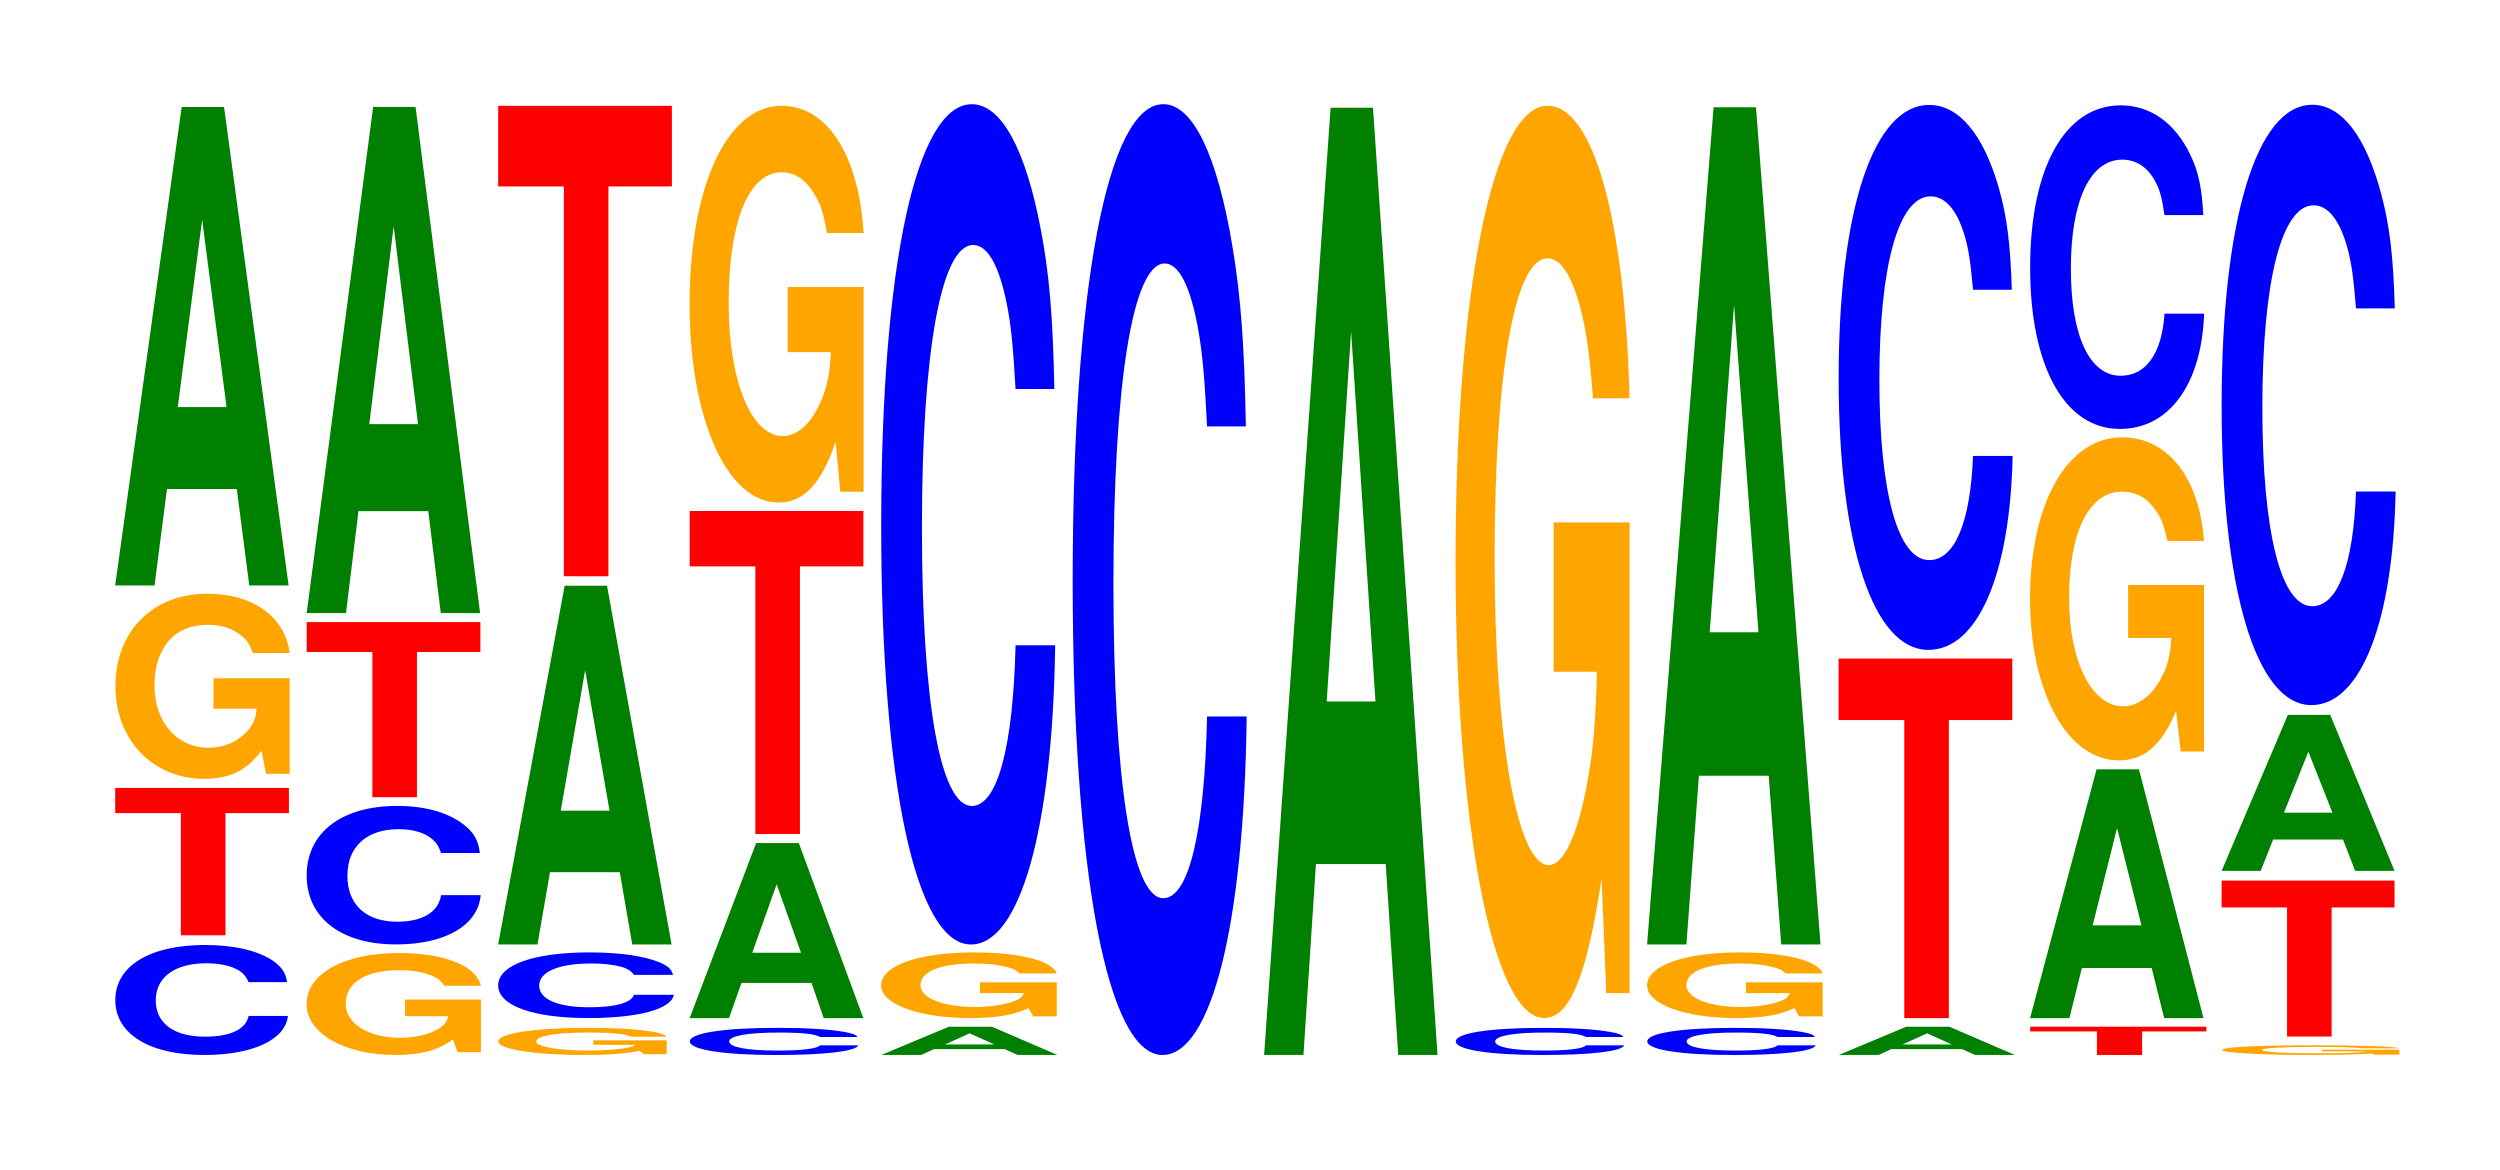<?xml version="1.0" encoding="UTF-8"?>
<svg xmlns="http://www.w3.org/2000/svg" xmlns:xlink="http://www.w3.org/1999/xlink" width="141pt" height="66pt" viewBox="0 0 141 66" version="1.1">
<defs>
<g>
<symbol overflow="visible" id="glyph0-0">
<path style="stroke:none;" d="M 10.359 -3.922 C 10.281 -4.422 10.078 -4.75 9.609 -5.094 C 8.766 -5.688 7.391 -6.016 5.734 -6.016 C 2.609 -6.016 0.672 -4.828 0.672 -2.906 C 0.672 -1 2.594 0.188 5.688 0.188 C 8.422 0.188 10.266 -0.672 10.406 -2.016 L 8.188 -2.016 C 8.047 -1.266 7.156 -0.844 5.734 -0.844 C 3.984 -0.844 2.953 -1.594 2.953 -2.891 C 2.953 -4.203 4.031 -4.984 5.812 -4.984 C 6.609 -4.984 7.266 -4.828 7.688 -4.547 C 7.922 -4.391 8.047 -4.234 8.188 -3.922 Z M 10.359 -3.922 "/>
</symbol>
<symbol overflow="visible" id="glyph1-0">
<path style="stroke:none;" d="M 6.453 -6.891 L 10.031 -6.891 L 10.031 -8.312 L 0.234 -8.312 L 0.234 -6.891 L 3.938 -6.891 L 3.938 0 L 6.453 0 Z M 6.453 -6.891 "/>
</symbol>
<symbol overflow="visible" id="glyph2-0">
<path style="stroke:none;" d="M 10.453 -5.359 L 6.156 -5.359 L 6.156 -3.641 L 8.594 -3.641 C 8.547 -3.094 8.391 -2.75 8.078 -2.391 C 7.547 -1.781 6.734 -1.438 5.875 -1.438 C 4.109 -1.438 2.828 -2.875 2.828 -4.938 C 2.828 -7.078 3.953 -8.375 5.828 -8.375 C 6.594 -8.375 7.234 -8.172 7.719 -7.766 C 8.031 -7.531 8.188 -7.297 8.375 -6.781 L 10.453 -6.781 C 10.188 -8.828 8.391 -10.125 5.812 -10.125 C 2.719 -10.125 0.625 -8 0.625 -4.906 C 0.625 -1.891 2.734 0.312 5.625 0.312 C 7.078 0.312 8.047 -0.156 8.859 -1.281 L 9.125 0.031 L 10.453 0.031 Z M 10.453 -5.359 "/>
</symbol>
<symbol overflow="visible" id="glyph3-0">
<path style="stroke:none;" d="M 7.234 -5.438 L 7.938 0 L 10.156 0 L 6.516 -26.984 L 4.125 -26.984 L 0.375 0 L 2.594 0 L 3.297 -5.438 Z M 6.656 -10.062 L 3.906 -10.062 L 5.281 -20.625 Z M 6.656 -10.062 "/>
</symbol>
<symbol overflow="visible" id="glyph4-0">
<path style="stroke:none;" d="M 10.438 -2.953 L 6.156 -2.953 L 6.156 -2.016 L 8.594 -2.016 C 8.531 -1.703 8.391 -1.516 8.062 -1.312 C 7.531 -0.984 6.734 -0.797 5.875 -0.797 C 4.094 -0.797 2.812 -1.594 2.812 -2.719 C 2.812 -3.906 3.953 -4.609 5.812 -4.609 C 6.578 -4.609 7.219 -4.5 7.719 -4.281 C 8.016 -4.156 8.188 -4.016 8.375 -3.734 L 10.438 -3.734 C 10.172 -4.859 8.391 -5.578 5.797 -5.578 C 2.719 -5.578 0.609 -4.406 0.609 -2.703 C 0.609 -1.047 2.734 0.172 5.625 0.172 C 7.062 0.172 8.031 -0.094 8.859 -0.703 L 9.125 0.016 L 10.438 0.016 Z M 10.438 -2.953 "/>
</symbol>
<symbol overflow="visible" id="glyph5-0">
<path style="stroke:none;" d="M 10.438 -4.922 C 10.359 -5.562 10.156 -5.984 9.688 -6.391 C 8.828 -7.156 7.453 -7.578 5.781 -7.578 C 2.625 -7.578 0.672 -6.062 0.672 -3.656 C 0.672 -1.266 2.609 0.234 5.719 0.234 C 8.484 0.234 10.344 -0.844 10.484 -2.547 L 8.25 -2.547 C 8.109 -1.594 7.203 -1.047 5.781 -1.047 C 4 -1.047 2.969 -2.016 2.969 -3.641 C 2.969 -5.281 4.047 -6.266 5.859 -6.266 C 6.656 -6.266 7.312 -6.078 7.734 -5.719 C 7.984 -5.516 8.109 -5.328 8.25 -4.922 Z M 10.438 -4.922 "/>
</symbol>
<symbol overflow="visible" id="glyph6-0">
<path style="stroke:none;" d="M 6.453 -8.188 L 10.031 -8.188 L 10.031 -9.875 L 0.234 -9.875 L 0.234 -8.188 L 3.938 -8.188 L 3.938 0 L 6.453 0 Z M 6.453 -8.188 "/>
</symbol>
<symbol overflow="visible" id="glyph7-0">
<path style="stroke:none;" d="M 7.234 -5.75 L 7.938 0 L 10.156 0 L 6.516 -28.547 L 4.125 -28.547 L 0.375 0 L 2.594 0 L 3.297 -5.75 Z M 6.656 -10.656 L 3.906 -10.656 L 5.281 -21.812 Z M 6.656 -10.656 "/>
</symbol>
<symbol overflow="visible" id="glyph8-0">
<path style="stroke:none;" d="M 10.094 -0.781 L 5.953 -0.781 L 5.953 -0.531 L 8.312 -0.531 C 8.25 -0.453 8.109 -0.406 7.797 -0.344 C 7.281 -0.266 6.5 -0.203 5.688 -0.203 C 3.969 -0.203 2.734 -0.422 2.734 -0.719 C 2.734 -1.031 3.828 -1.219 5.625 -1.219 C 6.359 -1.219 6.984 -1.203 7.453 -1.141 C 7.75 -1.109 7.906 -1.062 8.094 -0.984 L 10.094 -0.984 C 9.844 -1.297 8.109 -1.484 5.609 -1.484 C 2.625 -1.484 0.594 -1.172 0.594 -0.719 C 0.594 -0.281 2.641 0.047 5.438 0.047 C 6.828 0.047 7.766 -0.031 8.562 -0.188 L 8.812 0 L 10.094 0 Z M 10.094 -0.781 "/>
</symbol>
<symbol overflow="visible" id="glyph9-0">
<path style="stroke:none;" d="M 10.547 -2.328 C 10.469 -2.641 10.266 -2.828 9.797 -3.031 C 8.922 -3.391 7.531 -3.594 5.844 -3.594 C 2.656 -3.594 0.688 -2.875 0.688 -1.734 C 0.688 -0.594 2.641 0.109 5.781 0.109 C 8.578 0.109 10.453 -0.391 10.594 -1.203 L 8.344 -1.203 C 8.203 -0.75 7.281 -0.5 5.844 -0.5 C 4.047 -0.5 3 -0.953 3 -1.719 C 3 -2.5 4.094 -2.969 5.922 -2.969 C 6.734 -2.969 7.391 -2.875 7.828 -2.719 C 8.078 -2.609 8.203 -2.531 8.344 -2.328 Z M 10.547 -2.328 "/>
</symbol>
<symbol overflow="visible" id="glyph10-0">
<path style="stroke:none;" d="M 7.234 -4.078 L 7.938 0 L 10.156 0 L 6.516 -20.234 L 4.125 -20.234 L 0.375 0 L 2.594 0 L 3.297 -4.078 Z M 6.656 -7.547 L 3.906 -7.547 L 5.281 -15.469 Z M 6.656 -7.547 "/>
</symbol>
<symbol overflow="visible" id="glyph11-0">
<path style="stroke:none;" d="M 6.453 -21.984 L 10.031 -21.984 L 10.031 -26.531 L 0.234 -26.531 L 0.234 -21.984 L 3.938 -21.984 L 3.938 0 L 6.453 0 Z M 6.453 -21.984 "/>
</symbol>
<symbol overflow="visible" id="glyph12-0">
<path style="stroke:none;" d="M 10.109 -0.969 C 10.031 -1.094 9.844 -1.172 9.391 -1.25 C 8.562 -1.406 7.219 -1.484 5.609 -1.484 C 2.547 -1.484 0.656 -1.188 0.656 -0.719 C 0.656 -0.25 2.531 0.047 5.547 0.047 C 8.234 0.047 10.031 -0.156 10.156 -0.5 L 8 -0.5 C 7.859 -0.312 6.984 -0.203 5.609 -0.203 C 3.891 -0.203 2.875 -0.391 2.875 -0.719 C 2.875 -1.031 3.922 -1.219 5.672 -1.219 C 6.453 -1.219 7.094 -1.188 7.5 -1.125 C 7.734 -1.078 7.859 -1.047 8 -0.969 Z M 10.109 -0.969 "/>
</symbol>
<symbol overflow="visible" id="glyph13-0">
<path style="stroke:none;" d="M 7.25 -1.984 L 7.938 0 L 10.172 0 L 6.531 -9.875 L 4.125 -9.875 L 0.375 0 L 2.594 0 L 3.297 -1.984 Z M 6.656 -3.688 L 3.906 -3.688 L 5.281 -7.547 Z M 6.656 -3.688 "/>
</symbol>
<symbol overflow="visible" id="glyph14-0">
<path style="stroke:none;" d="M 6.453 -15.094 L 10.031 -15.094 L 10.031 -18.219 L 0.234 -18.219 L 0.234 -15.094 L 3.938 -15.094 L 3.938 0 L 6.453 0 Z M 6.453 -15.094 "/>
</symbol>
<symbol overflow="visible" id="glyph15-0">
<path style="stroke:none;" d="M 10.422 -11.484 L 6.141 -11.484 L 6.141 -7.812 L 8.578 -7.812 C 8.516 -6.625 8.375 -5.891 8.047 -5.125 C 7.516 -3.828 6.719 -3.078 5.859 -3.078 C 4.094 -3.078 2.812 -6.172 2.812 -10.578 C 2.812 -15.172 3.938 -17.953 5.797 -17.953 C 6.562 -17.953 7.203 -17.516 7.688 -16.656 C 8 -16.141 8.156 -15.641 8.359 -14.531 L 10.422 -14.531 C 10.156 -18.922 8.375 -21.703 5.797 -21.703 C 2.719 -21.703 0.609 -17.156 0.609 -10.516 C 0.609 -4.047 2.719 0.672 5.609 0.672 C 7.047 0.672 8.016 -0.344 8.844 -2.75 L 9.109 0.062 L 10.422 0.062 Z M 10.422 -11.484 "/>
</symbol>
<symbol overflow="visible" id="glyph16-0">
<path style="stroke:none;" d="M 7.344 -0.328 L 8.062 0 L 10.312 0 L 6.609 -1.594 L 4.188 -1.594 L 0.375 0 L 2.625 0 L 3.344 -0.328 Z M 6.75 -0.594 L 3.969 -0.594 L 5.359 -1.219 Z M 6.75 -0.594 "/>
</symbol>
<symbol overflow="visible" id="glyph17-0">
<path style="stroke:none;" d="M 10.531 -1.906 L 6.203 -1.906 L 6.203 -1.297 L 8.672 -1.297 C 8.609 -1.094 8.453 -0.969 8.125 -0.844 C 7.594 -0.641 6.781 -0.516 5.922 -0.516 C 4.125 -0.516 2.844 -1.016 2.844 -1.75 C 2.844 -2.516 3.984 -2.969 5.859 -2.969 C 6.641 -2.969 7.281 -2.891 7.781 -2.75 C 8.094 -2.672 8.25 -2.594 8.438 -2.406 L 10.531 -2.406 C 10.266 -3.125 8.453 -3.594 5.844 -3.594 C 2.734 -3.594 0.625 -2.844 0.625 -1.734 C 0.625 -0.672 2.75 0.109 5.672 0.109 C 7.125 0.109 8.109 -0.062 8.938 -0.453 L 9.203 0.016 L 10.531 0.016 Z M 10.531 -1.906 "/>
</symbol>
<symbol overflow="visible" id="glyph18-0">
<path style="stroke:none;" d="M 10.438 -29.906 C 10.359 -33.812 10.172 -36.281 9.688 -38.828 C 8.828 -43.422 7.453 -45.969 5.781 -45.969 C 2.641 -45.969 0.672 -36.844 0.672 -22.203 C 0.672 -7.688 2.625 1.422 5.734 1.422 C 8.5 1.422 10.344 -5.094 10.484 -15.453 L 8.25 -15.453 C 8.109 -9.672 7.219 -6.391 5.781 -6.391 C 4.016 -6.391 2.969 -12.219 2.969 -22.078 C 2.969 -32.062 4.062 -38.031 5.859 -38.031 C 6.656 -38.031 7.312 -36.906 7.75 -34.734 C 8 -33.5 8.109 -32.312 8.25 -29.906 Z M 10.438 -29.906 "/>
</symbol>
<symbol overflow="visible" id="glyph19-0">
<path style="stroke:none;" d="M 10.438 -33.844 C 10.359 -38.266 10.172 -41.062 9.688 -43.953 C 8.828 -49.141 7.453 -52.016 5.781 -52.016 C 2.641 -52.016 0.672 -41.703 0.672 -25.125 C 0.672 -8.703 2.625 1.609 5.734 1.609 C 8.5 1.609 10.344 -5.75 10.484 -17.484 L 8.25 -17.484 C 8.109 -10.953 7.219 -7.234 5.781 -7.234 C 4.016 -7.234 2.969 -13.828 2.969 -25 C 2.969 -36.297 4.062 -43.031 5.859 -43.031 C 6.656 -43.031 7.312 -41.766 7.75 -39.312 C 8 -37.906 8.109 -36.578 8.25 -33.844 Z M 10.438 -33.844 "/>
</symbol>
<symbol overflow="visible" id="glyph20-0">
<path style="stroke:none;" d="M 7.234 -10.766 L 7.938 0 L 10.156 0 L 6.516 -53.422 L 4.125 -53.422 L 0.375 0 L 2.594 0 L 3.297 -10.766 Z M 6.656 -19.938 L 3.906 -19.938 L 5.281 -40.812 Z M 6.656 -19.938 "/>
</symbol>
<symbol overflow="visible" id="glyph21-0">
<path style="stroke:none;" d="M 10.422 -26.406 L 6.141 -26.406 L 6.141 -17.984 L 8.578 -17.984 C 8.516 -15.219 8.375 -13.547 8.047 -11.781 C 7.516 -8.828 6.719 -7.078 5.859 -7.078 C 4.094 -7.078 2.812 -14.219 2.812 -24.312 C 2.812 -34.891 3.938 -41.297 5.797 -41.297 C 6.562 -41.297 7.203 -40.281 7.688 -38.328 C 8 -37.109 8.156 -35.969 8.359 -33.406 L 10.422 -33.406 C 10.156 -43.516 8.375 -49.906 5.797 -49.906 C 2.719 -49.906 0.609 -39.469 0.609 -24.188 C 0.609 -9.297 2.719 1.547 5.609 1.547 C 7.047 1.547 8.016 -0.812 8.844 -6.328 L 9.109 0.141 L 10.422 0.141 Z M 10.422 -26.406 "/>
</symbol>
<symbol overflow="visible" id="glyph22-0">
<path style="stroke:none;" d="M 7.234 -9.516 L 7.938 0 L 10.156 0 L 6.516 -47.219 L 4.125 -47.219 L 0.375 0 L 2.594 0 L 3.297 -9.516 Z M 6.656 -17.609 L 3.906 -17.609 L 5.281 -36.078 Z M 6.656 -17.609 "/>
</symbol>
<symbol overflow="visible" id="glyph23-0">
<path style="stroke:none;" d="M 6.453 -16.812 L 10.031 -16.812 L 10.031 -20.281 L 0.234 -20.281 L 0.234 -16.812 L 3.938 -16.812 L 3.938 0 L 6.453 0 Z M 6.453 -16.812 "/>
</symbol>
<symbol overflow="visible" id="glyph24-0">
<path style="stroke:none;" d="M 10.438 -19.391 C 10.359 -21.922 10.172 -23.531 9.688 -25.188 C 8.828 -28.156 7.453 -29.812 5.781 -29.812 C 2.641 -29.812 0.672 -23.906 0.672 -14.406 C 0.672 -4.984 2.625 0.922 5.734 0.922 C 8.5 0.922 10.344 -3.297 10.484 -10.016 L 8.25 -10.016 C 8.109 -6.281 7.219 -4.141 5.781 -4.141 C 4.016 -4.141 2.969 -7.922 2.969 -14.328 C 2.969 -20.797 4.062 -24.656 5.859 -24.656 C 6.656 -24.656 7.312 -23.938 7.75 -22.531 C 8 -21.719 8.109 -20.969 8.25 -19.391 Z M 10.438 -19.391 "/>
</symbol>
<symbol overflow="visible" id="glyph25-0">
<path style="stroke:none;" d="M 6.547 -1.328 L 10.172 -1.328 L 10.172 -1.594 L 0.234 -1.594 L 0.234 -1.328 L 4 -1.328 L 4 0 L 6.547 0 Z M 6.547 -1.328 "/>
</symbol>
<symbol overflow="visible" id="glyph26-0">
<path style="stroke:none;" d="M 7.234 -2.828 L 7.938 0 L 10.156 0 L 6.516 -14.031 L 4.125 -14.031 L 0.375 0 L 2.594 0 L 3.297 -2.828 Z M 6.656 -5.234 L 3.906 -5.234 L 5.281 -10.719 Z M 6.656 -5.234 "/>
</symbol>
<symbol overflow="visible" id="glyph27-0">
<path style="stroke:none;" d="M 10.422 -9.344 L 6.141 -9.344 L 6.141 -6.359 L 8.578 -6.359 C 8.516 -5.391 8.375 -4.797 8.047 -4.172 C 7.516 -3.125 6.719 -2.5 5.859 -2.5 C 4.094 -2.5 2.812 -5.031 2.812 -8.609 C 2.812 -12.344 3.938 -14.609 5.797 -14.609 C 6.562 -14.609 7.203 -14.266 7.688 -13.562 C 8 -13.141 8.156 -12.734 8.359 -11.828 L 10.422 -11.828 C 10.156 -15.406 8.375 -17.672 5.797 -17.672 C 2.719 -17.672 0.609 -13.969 0.609 -8.562 C 0.609 -3.297 2.719 0.547 5.609 0.547 C 7.047 0.547 8.016 -0.281 8.844 -2.234 L 9.109 0.047 L 10.422 0.047 Z M 10.422 -9.344 "/>
</symbol>
<symbol overflow="visible" id="glyph28-0">
<path style="stroke:none;" d="M 10.438 -11.516 C 10.359 -13.016 10.172 -13.969 9.688 -14.953 C 8.828 -16.719 7.453 -17.703 5.781 -17.703 C 2.641 -17.703 0.672 -14.188 0.672 -8.547 C 0.672 -2.969 2.625 0.547 5.734 0.547 C 8.5 0.547 10.344 -1.953 10.484 -5.953 L 8.25 -5.953 C 8.109 -3.734 7.219 -2.453 5.781 -2.453 C 4.016 -2.453 2.969 -4.703 2.969 -8.5 C 2.969 -12.344 4.062 -14.641 5.859 -14.641 C 6.656 -14.641 7.312 -14.219 7.75 -13.375 C 8 -12.906 8.109 -12.453 8.25 -11.516 Z M 10.438 -11.516 "/>
</symbol>
<symbol overflow="visible" id="glyph29-0">
<path style="stroke:none;" d="M 10.625 -0.281 L 6.266 -0.281 L 6.266 -0.188 L 8.75 -0.188 C 8.688 -0.156 8.531 -0.141 8.203 -0.125 C 7.672 -0.094 6.844 -0.078 5.984 -0.078 C 4.172 -0.078 2.875 -0.156 2.875 -0.266 C 2.875 -0.375 4.016 -0.438 5.922 -0.438 C 6.703 -0.438 7.359 -0.438 7.844 -0.406 C 8.172 -0.391 8.328 -0.391 8.516 -0.359 L 10.625 -0.359 C 10.359 -0.469 8.531 -0.531 5.906 -0.531 C 2.766 -0.531 0.625 -0.438 0.625 -0.266 C 0.625 -0.109 2.781 0.016 5.734 0.016 C 7.188 0.016 8.172 -0.016 9.016 -0.062 L 9.281 0 L 10.625 0 Z M 10.625 -0.281 "/>
</symbol>
<symbol overflow="visible" id="glyph30-0">
<path style="stroke:none;" d="M 6.438 -7.281 L 9.984 -7.281 L 9.984 -8.797 L 0.234 -8.797 L 0.234 -7.281 L 3.922 -7.281 L 3.922 0 L 6.438 0 Z M 6.438 -7.281 "/>
</symbol>
<symbol overflow="visible" id="glyph31-0">
<path style="stroke:none;" d="M 7.219 -1.766 L 7.906 0 L 10.125 0 L 6.5 -8.797 L 4.109 -8.797 L 0.375 0 L 2.578 0 L 3.281 -1.766 Z M 6.625 -3.281 L 3.891 -3.281 L 5.266 -6.719 Z M 6.625 -3.281 "/>
</symbol>
<symbol overflow="visible" id="glyph32-0">
<path style="stroke:none;" d="M 10.438 -21.359 C 10.359 -24.156 10.172 -25.938 9.688 -27.75 C 8.828 -31.031 7.453 -32.844 5.781 -32.844 C 2.641 -32.844 0.672 -26.328 0.672 -15.875 C 0.672 -5.5 2.625 1.016 5.734 1.016 C 8.5 1.016 10.344 -3.641 10.484 -11.031 L 8.25 -11.031 C 8.109 -6.922 7.219 -4.562 5.781 -4.562 C 4.016 -4.562 2.969 -8.734 2.969 -15.781 C 2.969 -22.922 4.062 -27.172 5.859 -27.172 C 6.656 -27.172 7.312 -26.375 7.75 -24.828 C 8 -23.938 8.109 -23.094 8.25 -21.359 Z M 10.438 -21.359 "/>
</symbol>
</g>
</defs>
<g id="surface1">
<g style="fill:rgb(0%,0%,100%);fill-opacity:1;">
  <use xlink:href="#glyph0-0" x="5.832" y="59.313"/>
</g>
<g style="fill:rgb(100%,0%,0%);fill-opacity:1;">
  <use xlink:href="#glyph1-0" x="6.263" y="52.75"/>
</g>
<g style="fill:rgb(100%,64.647%,0%);fill-opacity:1;">
  <use xlink:href="#glyph2-0" x="5.885" y="43.612"/>
</g>
<g style="fill:rgb(0%,50.194%,0%);fill-opacity:1;">
  <use xlink:href="#glyph3-0" x="6.121" y="33.019"/>
</g>
<g style="fill:rgb(100%,64.647%,0%);fill-opacity:1;">
  <use xlink:href="#glyph4-0" x="16.685" y="59.328"/>
</g>
<g style="fill:rgb(0%,0%,100%);fill-opacity:1;">
  <use xlink:href="#glyph5-0" x="16.625" y="53.032"/>
</g>
<g style="fill:rgb(100%,0%,0%);fill-opacity:1;">
  <use xlink:href="#glyph6-0" x="17.063" y="44.962"/>
</g>
<g style="fill:rgb(0%,50.194%,0%);fill-opacity:1;">
  <use xlink:href="#glyph7-0" x="16.921" y="34.577"/>
</g>
<g style="fill:rgb(100%,64.647%,0%);fill-opacity:1;">
  <use xlink:href="#glyph8-0" x="27.507" y="59.455"/>
</g>
<g style="fill:rgb(0%,0%,100%);fill-opacity:1;">
  <use xlink:href="#glyph9-0" x="27.41" y="57.31"/>
</g>
<g style="fill:rgb(0%,50.194%,0%);fill-opacity:1;">
  <use xlink:href="#glyph10-0" x="27.721" y="53.269"/>
</g>
<g style="fill:rgb(100%,0%,0%);fill-opacity:1;">
  <use xlink:href="#glyph11-0" x="27.863" y="32.5"/>
</g>
<g style="fill:rgb(0%,0%,100%);fill-opacity:1;">
  <use xlink:href="#glyph12-0" x="38.251" y="59.455"/>
</g>
<g style="fill:rgb(0%,50.194%,0%);fill-opacity:1;">
  <use xlink:href="#glyph13-0" x="38.521" y="57.423"/>
</g>
<g style="fill:rgb(100%,0%,0%);fill-opacity:1;">
  <use xlink:href="#glyph14-0" x="38.663" y="47.038"/>
</g>
<g style="fill:rgb(100%,64.647%,0%);fill-opacity:1;">
  <use xlink:href="#glyph15-0" x="38.285" y="27.671"/>
</g>
<g style="fill:rgb(0%,50.194%,0%);fill-opacity:1;">
  <use xlink:href="#glyph16-0" x="49.328" y="59.5"/>
</g>
<g style="fill:rgb(100%,64.647%,0%);fill-opacity:1;">
  <use xlink:href="#glyph17-0" x="49.07" y="57.31"/>
</g>
<g style="fill:rgb(0%,0%,100%);fill-opacity:1;">
  <use xlink:href="#glyph18-0" x="49.028" y="51.847"/>
</g>
<g style="fill:rgb(0%,0%,100%);fill-opacity:1;">
  <use xlink:href="#glyph19-0" x="59.828" y="57.892"/>
</g>
<g style="fill:rgb(0%,50.194%,0%);fill-opacity:1;">
  <use xlink:href="#glyph20-0" x="70.921" y="59.5"/>
</g>
<g style="fill:rgb(0%,0%,100%);fill-opacity:1;">
  <use xlink:href="#glyph12-0" x="81.451" y="59.455"/>
</g>
<g style="fill:rgb(100%,64.647%,0%);fill-opacity:1;">
  <use xlink:href="#glyph21-0" x="81.485" y="55.87"/>
</g>
<g style="fill:rgb(0%,0%,100%);fill-opacity:1;">
  <use xlink:href="#glyph12-0" x="92.251" y="59.455"/>
</g>
<g style="fill:rgb(100%,64.647%,0%);fill-opacity:1;">
  <use xlink:href="#glyph17-0" x="92.27" y="57.31"/>
</g>
<g style="fill:rgb(0%,50.194%,0%);fill-opacity:1;">
  <use xlink:href="#glyph22-0" x="92.521" y="53.269"/>
</g>
<g style="fill:rgb(0%,50.194%,0%);fill-opacity:1;">
  <use xlink:href="#glyph16-0" x="103.328" y="59.5"/>
</g>
<g style="fill:rgb(100%,0%,0%);fill-opacity:1;">
  <use xlink:href="#glyph23-0" x="103.463" y="57.423"/>
</g>
<g style="fill:rgb(0%,0%,100%);fill-opacity:1;">
  <use xlink:href="#glyph24-0" x="103.028" y="35.731"/>
</g>
<g style="fill:rgb(100%,0%,0%);fill-opacity:1;">
  <use xlink:href="#glyph25-0" x="114.267" y="59.5"/>
</g>
<g style="fill:rgb(0%,50.194%,0%);fill-opacity:1;">
  <use xlink:href="#glyph26-0" x="114.121" y="57.423"/>
</g>
<g style="fill:rgb(100%,64.647%,0%);fill-opacity:1;">
  <use xlink:href="#glyph27-0" x="113.885" y="42.337"/>
</g>
<g style="fill:rgb(0%,0%,100%);fill-opacity:1;">
  <use xlink:href="#glyph28-0" x="113.828" y="23.645"/>
</g>
<g style="fill:rgb(100%,64.647%,0%);fill-opacity:1;">
  <use xlink:href="#glyph29-0" x="124.696" y="59.485"/>
</g>
<g style="fill:rgb(100%,0%,0%);fill-opacity:1;">
  <use xlink:href="#glyph30-0" x="125.067" y="58.462"/>
</g>
<g style="fill:rgb(0%,50.194%,0%);fill-opacity:1;">
  <use xlink:href="#glyph31-0" x="124.925" y="49.116"/>
</g>
<g style="fill:rgb(0%,0%,100%);fill-opacity:1;">
  <use xlink:href="#glyph32-0" x="124.628" y="38.752"/>
</g>
</g>
</svg>

